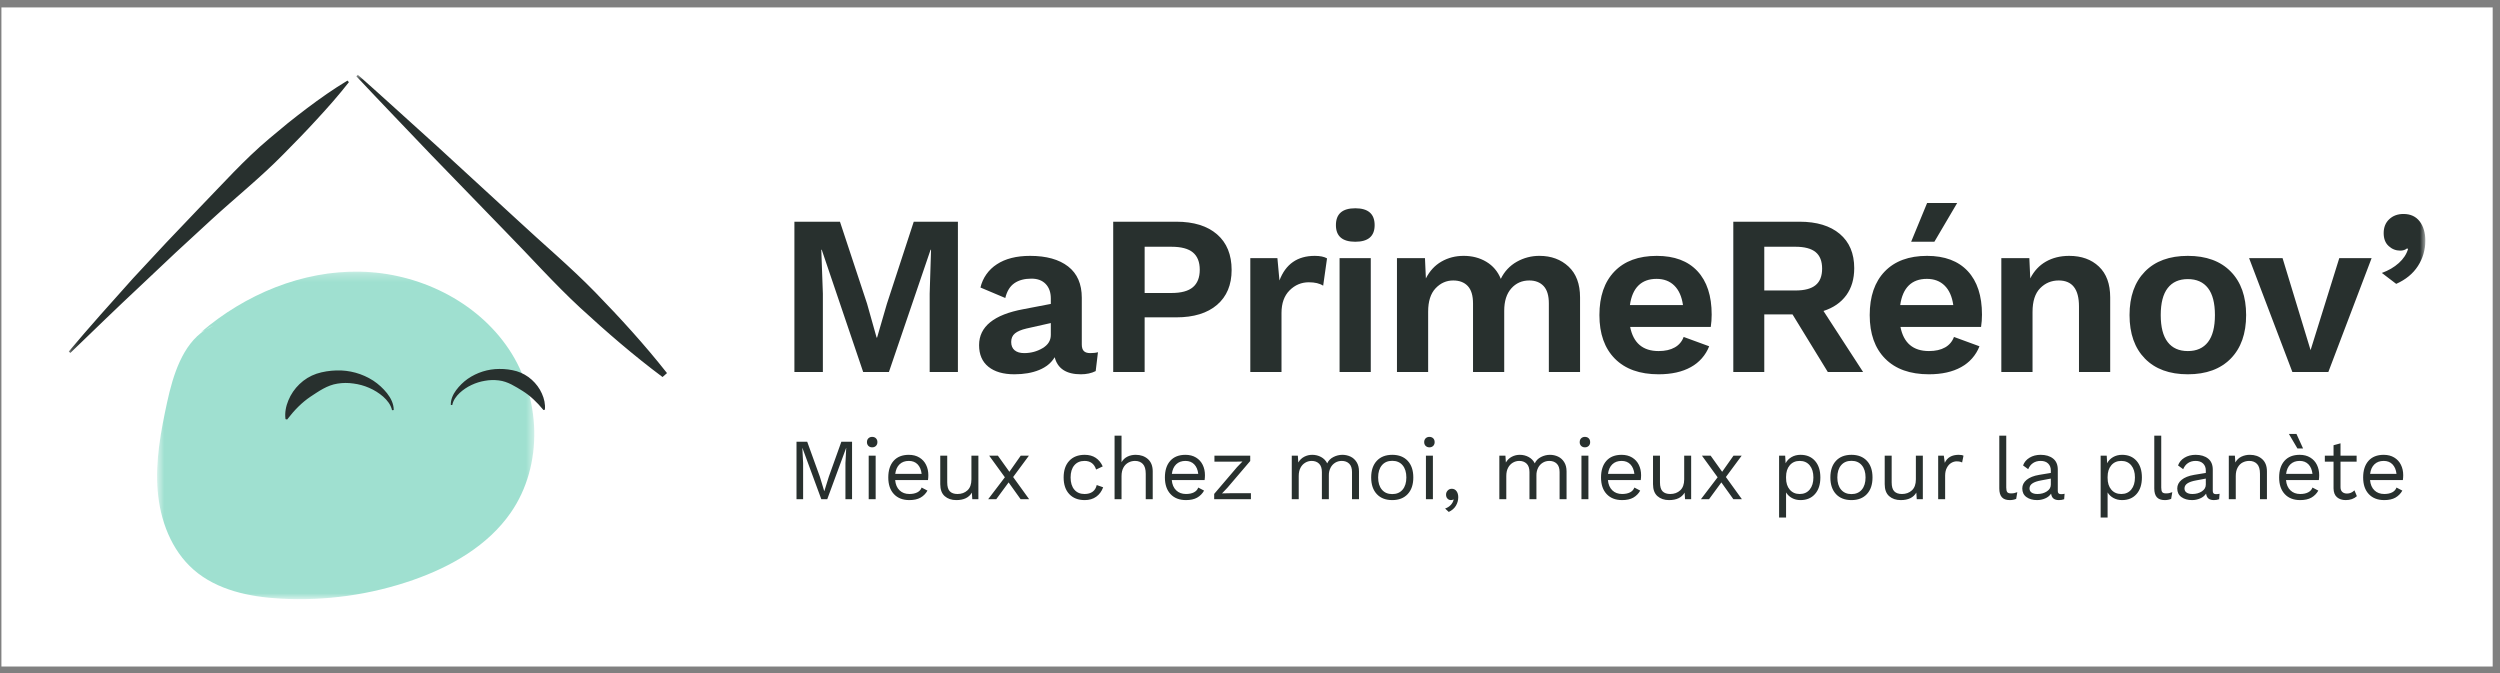 <svg width="297" height="80" viewBox="0 0 297 80" fill="none" xmlns="http://www.w3.org/2000/svg">
    <rect x="0" y="0" width="297" height="80" fill="#808080" stroke="none"/>
    <rect width="295.962" height="78.3" transform="translate(0.169 0.882)" fill="white" />
    <mask id="mask0_4112_101783" style="mask-type:luminance" maskUnits="userSpaceOnUse" x="18"
        y="32" width="46" height="40">
        <path d="M18.664 32.268H63.474V71.182H18.664V32.268Z" fill="white" />
    </mask>
    <g mask="url(#mask0_4112_101783)">
        <path fill-rule="evenodd" clip-rule="evenodd"
            d="M60.454 41.481C56.626 35.758 49.712 32.418 42.811 32.273C35.911 32.129 29.125 34.97 23.891 39.453L24.361 39.206C24.693 38.987 25.046 38.801 25.414 38.651L24.361 39.206C21.681 40.941 20.555 44.558 19.853 47.794C19.104 51.246 18.444 54.769 18.732 58.287C19.016 61.807 20.35 65.369 23.017 67.694C25.795 70.114 29.638 70.911 33.321 71.119C38.653 71.419 44.043 70.659 49.082 68.899C53.591 67.323 57.956 64.825 60.673 60.909C64.597 55.252 64.282 47.203 60.454 41.481Z"
            fill="#9FE0D0" />
    </g>
    <path fill-rule="evenodd" clip-rule="evenodd"
        d="M53.557 48.109C53.529 47.475 53.816 46.855 54.191 46.349C54.571 45.841 55.033 45.383 55.564 45.007C56.668 44.244 57.977 43.834 59.32 43.831C60.015 43.822 60.708 43.912 61.378 44.099C62.048 44.301 62.668 44.655 63.178 45.117C63.688 45.579 64.102 46.135 64.373 46.748C64.65 47.355 64.798 48.017 64.733 48.668L64.567 48.716C63.76 47.738 62.981 47.006 62.086 46.445C61.206 45.912 60.334 45.319 59.246 45.191C58.702 45.124 58.152 45.139 57.613 45.237C57.058 45.327 56.52 45.495 56.013 45.737C55.495 45.979 55.019 46.3 54.6 46.688C54.19 47.081 53.838 47.551 53.73 48.119L53.557 48.109ZM46.575 48.732C46.429 48.082 46.005 47.552 45.517 47.117C45.018 46.686 44.456 46.335 43.851 46.075C43.258 45.816 42.631 45.644 41.989 45.562C41.364 45.47 40.729 45.473 40.106 45.572C38.856 45.762 37.874 46.48 36.881 47.128C35.873 47.81 35.001 48.683 34.11 49.841L33.916 49.792C33.816 49.045 33.961 48.276 34.258 47.567C34.556 46.84 35.004 46.184 35.572 45.641C36.149 45.08 36.844 44.655 37.607 44.397C38.377 44.145 39.183 44.033 39.967 44.008C41.514 43.959 43.039 44.381 44.341 45.218C44.96 45.627 45.511 46.131 45.975 46.71C46.428 47.279 46.782 47.982 46.775 48.714L46.575 48.733V48.732ZM113.799 44.194H110.445V34.888L110.608 29.668H110.553L105.603 44.194H102.545L97.621 29.667H97.569L97.757 34.888V44.194H94.375V26.339H99.787L103.007 36.078L104.142 40.11H104.196L105.36 36.105L108.553 26.339H113.8L113.799 44.194ZM123.849 41.367C124.508 40.98 124.837 40.452 124.837 39.785V38.378L121.943 39.028C121.33 39.172 120.874 39.365 120.577 39.609C120.279 39.853 120.13 40.19 120.13 40.624C120.13 41.057 120.266 41.385 120.536 41.611C120.806 41.836 121.186 41.949 121.672 41.949C122.465 41.949 123.191 41.755 123.849 41.367ZM130.438 41.841L130.168 44.086C129.662 44.339 129.076 44.466 128.408 44.466C126.678 44.466 125.64 43.789 125.298 42.436C124.9 43.104 124.288 43.609 123.458 43.951C122.628 44.293 121.645 44.465 120.509 44.465C119.192 44.465 118.164 44.168 117.425 43.572C116.685 42.977 116.315 42.121 116.315 41.002C116.315 38.802 118.075 37.377 121.591 36.728L124.837 36.106V35.456C124.837 34.735 124.634 34.162 124.229 33.738C123.823 33.315 123.259 33.102 122.538 33.102C121.708 33.102 121.032 33.282 120.509 33.644C119.986 34.004 119.625 34.59 119.428 35.402L116.478 34.157C116.743 33.018 117.442 32.028 118.426 31.397C119.436 30.731 120.753 30.397 122.376 30.397C124.306 30.397 125.812 30.817 126.893 31.655C127.976 32.494 128.517 33.734 128.517 35.375V40.921C128.517 41.281 128.598 41.543 128.761 41.706C128.921 41.867 129.174 41.949 129.518 41.949C129.896 41.949 130.203 41.913 130.438 41.841ZM141.719 34.117C142.259 33.657 142.531 32.967 142.531 32.047C142.531 31.127 142.26 30.442 141.719 29.991C141.179 29.541 140.329 29.315 139.176 29.315H135.984V34.807H139.176C140.329 34.807 141.178 34.577 141.719 34.117ZM144.587 27.841C145.741 28.841 146.317 30.253 146.317 32.075C146.317 33.842 145.741 35.222 144.587 36.215C143.432 37.205 141.817 37.701 139.743 37.701H135.983V44.194H132.249V26.339H139.743C141.818 26.339 143.432 26.839 144.587 27.841ZM157.652 30.695L157.193 33.94C156.778 33.67 156.21 33.535 155.489 33.535C154.605 33.535 153.843 33.856 153.203 34.495C152.563 35.136 152.242 36.033 152.242 37.187V44.194H148.536V30.667H151.756L151.999 33.319C152.738 31.371 154.136 30.397 156.192 30.397C156.823 30.397 157.31 30.497 157.652 30.695Z"
        fill="#28302E" />
    <mask id="mask1_4112_101783" style="mask-type:luminance" maskUnits="userSpaceOnUse" x="8" y="8"
        width="281" height="64">
        <path d="M8.169 71.182H288.131V8.882H8.169V71.182Z" fill="white" />
    </mask>
    <g mask="url(#mask1_4112_101783)">
        <path fill-rule="evenodd" clip-rule="evenodd"
            d="M159.141 44.195H162.848V30.668H159.141V44.195ZM158.707 26.745C158.707 25.41 159.474 24.743 161.007 24.743C162.541 24.743 163.307 25.41 163.307 26.745C163.307 28.062 162.541 28.72 161.007 28.72C159.474 28.72 158.707 28.062 158.707 26.745ZM186.343 31.668C187.253 32.517 187.71 33.734 187.71 35.321V44.194H184.003V36.052C184.003 35.115 183.796 34.425 183.381 33.982C182.966 33.541 182.397 33.32 181.676 33.32C180.811 33.32 180.098 33.636 179.539 34.266C178.979 34.899 178.701 35.782 178.701 36.918V44.195H174.995V36.052C174.995 35.115 174.787 34.425 174.372 33.982C173.957 33.541 173.381 33.32 172.64 33.32C171.83 33.32 171.13 33.631 170.544 34.253C169.957 34.876 169.664 35.8 169.664 37.026V44.196H165.959V30.666H169.286L169.395 33.075C169.845 32.191 170.462 31.523 171.248 31.073C172.032 30.622 172.911 30.396 173.886 30.396C174.895 30.396 175.793 30.631 176.576 31.099C177.362 31.569 177.935 32.245 178.296 33.129C178.702 32.273 179.363 31.564 180.188 31.099C181.013 30.632 181.945 30.389 182.893 30.396C184.283 30.396 185.433 30.821 186.343 31.668ZM194.649 33.914C194.117 34.437 193.779 35.212 193.635 36.24H199.938C199.793 35.23 199.45 34.46 198.909 33.928C198.369 33.396 197.666 33.13 196.8 33.13C195.898 33.13 195.18 33.392 194.649 33.914ZM203.239 38.838H193.661C194.041 40.75 195.167 41.706 197.042 41.706C197.818 41.706 198.459 41.561 198.963 41.273C199.454 41 199.83 40.558 200.018 40.028L203.05 41.138C202.638 42.194 201.866 43.071 200.87 43.613C199.853 44.181 198.575 44.465 197.042 44.465C194.807 44.465 193.074 43.848 191.848 42.612C190.623 41.376 190.01 39.649 190.01 37.432C190.01 35.212 190.604 33.486 191.795 32.25C192.985 31.015 194.662 30.398 196.827 30.398C198.918 30.398 200.529 31.001 201.655 32.209C202.782 33.419 203.347 35.14 203.347 37.377C203.347 37.882 203.31 38.37 203.239 38.838ZM209.596 34.509H213.303C214.384 34.509 215.183 34.298 215.696 33.873C216.211 33.45 216.468 32.795 216.468 31.913C216.468 31.028 216.211 30.374 215.696 29.95C215.182 29.528 214.384 29.314 213.303 29.314H209.596V34.509ZM212.95 37.349H209.596V44.194H205.916V26.339H213.789C215.827 26.339 217.419 26.822 218.565 27.786C219.709 28.752 220.282 30.109 220.282 31.858C220.282 33.138 219.966 34.212 219.335 35.078C218.703 35.943 217.803 36.565 216.63 36.944L221.337 44.194H217.144L212.95 37.349ZM232.51 24.12L229.804 28.72H227.044L228.939 24.12H232.51ZM226.76 33.914C226.23 34.437 225.89 35.212 225.746 36.241H232.05C231.906 35.231 231.563 34.459 231.022 33.928C230.482 33.396 229.778 33.13 228.912 33.13C228.009 33.13 227.292 33.391 226.76 33.914ZM235.35 38.838H225.774C226.152 40.75 227.279 41.705 229.156 41.705C229.931 41.705 230.571 41.562 231.077 41.273C231.568 41 231.942 40.557 232.131 40.028L235.161 41.138C234.751 42.194 233.98 43.071 232.984 43.613C231.964 44.181 230.688 44.465 229.156 44.465C226.919 44.465 225.187 43.848 223.961 42.612C222.734 41.376 222.121 39.649 222.121 37.432C222.121 35.212 222.716 33.486 223.907 32.25C225.097 31.015 226.775 30.397 228.939 30.397C231.03 30.397 232.641 31.002 233.769 32.209C234.895 33.419 235.459 35.14 235.459 37.377C235.459 37.882 235.423 38.37 235.35 38.838ZM249.351 31.668C250.244 32.517 250.691 33.734 250.691 35.321V44.194H246.983V36.403C246.983 34.347 246.181 33.319 244.575 33.319C243.709 33.319 242.975 33.626 242.371 34.239C241.767 34.852 241.465 35.789 241.465 37.052V44.194H237.758V30.667H241.086L241.194 33.076C241.644 32.192 242.267 31.524 243.061 31.074C243.854 30.623 244.774 30.397 245.821 30.397C247.281 30.397 248.457 30.821 249.351 31.668ZM257.521 34.225C256.97 34.937 256.695 36.006 256.695 37.431C256.695 38.856 256.97 39.925 257.521 40.637C258.071 41.35 258.868 41.706 259.914 41.706C260.96 41.706 261.758 41.35 262.309 40.637C262.859 39.925 263.134 38.857 263.134 37.431C263.134 36.006 262.859 34.937 262.309 34.225C261.759 33.513 260.96 33.157 259.914 33.157C258.868 33.157 258.071 33.513 257.521 34.225ZM265.014 32.264C266.233 33.508 266.84 35.231 266.84 37.431C266.84 39.631 266.233 41.354 265.014 42.598C263.797 43.842 262.097 44.465 259.914 44.465C257.732 44.465 256.032 43.842 254.816 42.598C253.598 41.354 252.989 39.631 252.989 37.431C252.989 35.231 253.598 33.508 254.816 32.264C256.032 31.019 257.732 30.397 259.914 30.397C262.097 30.397 263.797 31.019 265.014 32.264ZM281.747 30.668L276.607 44.194H272.333L267.193 30.668H271.169L274.497 41.597L277.905 30.667L281.747 30.668ZM287.455 26.298C287.905 26.885 288.13 27.647 288.13 28.585C288.13 29.685 287.837 30.69 287.252 31.601C286.665 32.512 285.804 33.219 284.668 33.724L282.964 32.426C283.756 32.138 284.429 31.746 284.979 31.249C285.529 30.753 285.895 30.199 286.074 29.586L285.966 29.504C285.75 29.684 285.479 29.775 285.154 29.775C284.632 29.775 284.172 29.595 283.775 29.233C283.378 28.873 283.18 28.359 283.18 27.692C283.18 27.006 283.4 26.456 283.843 26.042C284.284 25.627 284.847 25.42 285.533 25.42C286.363 25.42 287.003 25.712 287.455 26.298ZM101.224 59.308H100.438V55.015L100.532 53.215H100.521L98.276 59.308H97.572L95.328 53.215H95.318L95.411 55.015V59.308H94.625V52.481H95.897L97.397 56.628L97.914 58.335H97.934L98.462 56.639L99.952 52.481H101.224V59.308ZM103.201 59.308H104.028V54.136H103.201V59.308ZM103.164 52.972C103.106 52.913 103.062 52.842 103.033 52.764C103.003 52.687 102.99 52.605 102.994 52.522C102.994 52.336 103.051 52.186 103.164 52.072C103.223 52.014 103.294 51.97 103.371 51.941C103.449 51.911 103.531 51.898 103.614 51.902C103.8 51.902 103.95 51.959 104.064 52.072C104.121 52.131 104.166 52.202 104.196 52.279C104.225 52.357 104.238 52.439 104.234 52.522C104.238 52.605 104.225 52.687 104.196 52.765C104.166 52.842 104.122 52.913 104.064 52.972C104.005 53.029 103.934 53.074 103.857 53.103C103.779 53.133 103.697 53.146 103.614 53.142C103.531 53.146 103.449 53.133 103.371 53.104C103.294 53.074 103.223 53.03 103.164 52.972ZM106.867 55.16C106.587 55.429 106.417 55.808 106.355 56.297H109.489C109.434 55.815 109.275 55.437 109.013 55.164C108.752 54.893 108.403 54.756 107.969 54.756C107.514 54.756 107.147 54.891 106.867 55.16ZM110.244 57.032H106.345C106.393 57.556 106.567 57.962 106.867 58.252C107.167 58.542 107.555 58.686 108.031 58.686C108.411 58.686 108.725 58.621 108.978 58.491C109.229 58.36 109.4 58.169 109.489 57.921L110.183 58.284C109.99 58.634 109.703 58.924 109.355 59.121C109.01 59.314 108.569 59.411 108.031 59.411C107.251 59.411 106.64 59.173 106.195 58.697C105.75 58.222 105.528 57.564 105.528 56.722C105.528 55.88 105.739 55.222 106.163 54.746C106.588 54.27 107.19 54.033 107.969 54.033C108.452 54.033 108.869 54.139 109.22 54.353C109.573 54.567 109.838 54.856 110.017 55.223C110.197 55.587 110.287 55.997 110.287 56.453C110.287 56.646 110.272 56.839 110.244 57.032ZM116.233 54.136V59.308H115.509L115.457 58.522C115.112 59.115 114.496 59.411 113.605 59.411C113.047 59.411 112.591 59.256 112.235 58.946C111.881 58.636 111.702 58.159 111.702 57.518V54.136H112.53V57.301C112.53 57.805 112.634 58.161 112.84 58.371C113.047 58.582 113.351 58.687 113.75 58.687C114.227 58.687 114.621 58.542 114.935 58.253C115.249 57.963 115.405 57.529 115.405 56.95V54.136H116.233ZM121.25 59.308L119.823 57.311L118.353 59.308H117.393L119.378 56.701L117.516 54.136H118.551L119.916 56.049L121.26 54.136H122.233L120.361 56.67L122.264 59.308H121.25ZM130.172 54.389C130.527 54.627 130.804 54.967 131.005 55.408L130.218 55.78C129.998 55.097 129.538 54.756 128.842 54.756C128.325 54.756 127.92 54.931 127.627 55.279C127.334 55.627 127.188 56.108 127.188 56.722C127.188 57.336 127.334 57.817 127.628 58.165C127.92 58.513 128.325 58.687 128.842 58.687C129.242 58.687 129.565 58.596 129.81 58.413C130.055 58.231 130.214 57.967 130.29 57.622L131.056 57.892C130.876 58.373 130.601 58.748 130.229 59.012C129.856 59.278 129.401 59.411 128.863 59.411C128.083 59.411 127.472 59.173 127.027 58.697C126.582 58.221 126.36 57.563 126.36 56.722C126.36 55.88 126.582 55.222 127.027 54.746C127.472 54.27 128.084 54.032 128.863 54.032C129.38 54.032 129.816 54.152 130.172 54.389ZM136.373 54.539C136.752 54.877 136.943 55.363 136.943 55.997V59.308H136.114V56.288C136.114 55.748 135.999 55.36 135.768 55.118C135.536 54.878 135.228 54.756 134.841 54.756C134.573 54.756 134.315 54.818 134.071 54.942C133.816 55.076 133.607 55.283 133.471 55.537C133.316 55.81 133.238 56.153 133.238 56.567V59.308H132.411V51.756H133.238V54.911C133.411 54.615 133.643 54.394 133.936 54.25C134.23 54.104 134.559 54.032 134.925 54.032C135.511 54.032 135.993 54.202 136.373 54.539ZM139.729 55.16C139.45 55.429 139.279 55.808 139.217 56.297H142.352C142.297 55.815 142.138 55.437 141.875 55.164C141.613 54.893 141.265 54.756 140.831 54.756C140.376 54.756 140.009 54.891 139.729 55.16ZM143.107 57.032H139.207C139.255 57.556 139.429 57.962 139.729 58.252C140.029 58.542 140.417 58.686 140.893 58.686C141.273 58.686 141.588 58.621 141.839 58.491C142.092 58.36 142.262 58.169 142.352 57.921L143.045 58.284C142.852 58.634 142.565 58.924 142.217 59.121C141.872 59.314 141.431 59.411 140.893 59.411C140.113 59.411 139.502 59.173 139.057 58.697C138.613 58.222 138.39 57.564 138.39 56.722C138.39 55.88 138.602 55.222 139.026 54.746C139.45 54.27 140.052 54.033 140.831 54.033C141.313 54.033 141.731 54.139 142.083 54.353C142.434 54.567 142.7 54.856 142.879 55.223C143.059 55.587 143.148 55.997 143.148 56.453C143.148 56.646 143.134 56.839 143.107 57.032ZM144.245 58.677L146.955 55.501L147.606 54.828L146.685 54.849H144.275V54.136H148.527V54.767L145.817 57.942L145.177 58.615L146.179 58.594H148.609V59.308H144.245V58.677ZM160.439 54.244C160.738 54.386 160.982 54.605 161.167 54.901C161.354 55.198 161.448 55.563 161.448 55.998V59.308H160.618V56.08C160.618 55.633 160.508 55.3 160.283 55.083C160.059 54.865 159.764 54.756 159.398 54.756C159.124 54.756 158.869 54.824 158.638 54.958C158.401 55.099 158.208 55.303 158.081 55.548C157.932 55.833 157.859 56.151 157.867 56.473V59.308H157.04V56.08C157.04 55.633 156.929 55.3 156.704 55.083C156.48 54.865 156.186 54.756 155.82 54.756C155.552 54.757 155.289 54.83 155.06 54.969C154.83 55.107 154.643 55.305 154.517 55.542C154.365 55.811 154.289 56.146 154.289 56.546V59.308H153.462V54.136H154.185L154.237 54.943C154.403 54.652 154.649 54.415 154.946 54.26C155.239 54.108 155.554 54.032 155.892 54.032C156.271 54.032 156.622 54.118 156.943 54.292C157.259 54.46 157.514 54.724 157.672 55.046C157.824 54.715 158.072 54.463 158.416 54.291C158.742 54.123 159.104 54.034 159.471 54.032C159.816 54.032 160.139 54.104 160.439 54.244ZM164.168 55.274C163.871 55.625 163.723 56.108 163.723 56.722C163.723 57.335 163.871 57.819 164.168 58.17C164.463 58.521 164.873 58.698 165.398 58.698C165.922 58.698 166.333 58.521 166.629 58.17C166.926 57.819 167.074 57.335 167.074 56.722C167.074 56.108 166.926 55.625 166.629 55.274C166.333 54.922 165.922 54.746 165.399 54.746C164.873 54.746 164.463 54.922 164.168 55.274ZM167.235 54.746C167.68 55.222 167.901 55.881 167.901 56.722C167.901 57.563 167.68 58.222 167.235 58.698C166.789 59.173 166.178 59.411 165.398 59.411C164.618 59.411 164.007 59.173 163.563 58.698C163.118 58.221 162.895 57.563 162.895 56.722C162.895 55.881 163.118 55.222 163.563 54.746C164.007 54.27 164.619 54.032 165.398 54.032C166.178 54.032 166.789 54.27 167.235 54.746ZM169.401 59.308H170.229V54.136H169.401V59.308ZM169.365 52.972C169.307 52.913 169.262 52.842 169.233 52.765C169.204 52.687 169.19 52.605 169.194 52.522C169.19 52.439 169.203 52.357 169.233 52.279C169.262 52.202 169.307 52.132 169.364 52.072C169.424 52.015 169.494 51.97 169.571 51.941C169.649 51.911 169.731 51.898 169.814 51.902C170.001 51.902 170.151 51.959 170.265 52.072C170.379 52.186 170.435 52.336 170.435 52.522C170.439 52.605 170.426 52.687 170.396 52.764C170.367 52.842 170.322 52.913 170.265 52.972C170.205 53.029 170.135 53.074 170.057 53.103C169.98 53.132 169.898 53.146 169.815 53.142C169.732 53.146 169.65 53.133 169.572 53.103C169.495 53.074 169.424 53.029 169.365 52.972ZM173.032 58.346C173.169 58.531 173.24 58.774 173.24 59.07C173.24 59.434 173.145 59.774 172.959 60.083C172.774 60.393 172.49 60.639 172.111 60.818L171.678 60.414C171.946 60.324 172.17 60.184 172.349 59.991C172.529 59.798 172.642 59.586 172.691 59.359L172.65 59.339C172.587 59.387 172.49 59.411 172.36 59.411C172.286 59.41 172.214 59.395 172.146 59.366C172.079 59.337 172.018 59.294 171.967 59.241C171.85 59.127 171.791 58.967 171.791 58.759C171.791 58.573 171.856 58.411 171.987 58.273C172.047 58.207 172.121 58.154 172.203 58.119C172.285 58.083 172.374 58.065 172.463 58.066C172.574 58.062 172.683 58.086 172.783 58.134C172.882 58.183 172.968 58.256 173.032 58.346ZM185.099 54.244C185.399 54.386 185.642 54.605 185.827 54.901C186.014 55.198 186.107 55.563 186.107 55.998V59.308H185.279V56.08C185.279 55.633 185.168 55.3 184.943 55.083C184.719 54.865 184.423 54.756 184.059 54.756C183.783 54.756 183.529 54.824 183.299 54.958C183.061 55.099 182.868 55.303 182.74 55.548C182.593 55.834 182.52 56.152 182.528 56.473V59.308H181.7V56.08C181.7 55.633 181.588 55.3 181.364 55.083C181.14 54.865 180.845 54.756 180.479 54.756C180.211 54.757 179.949 54.831 179.719 54.969C179.49 55.108 179.302 55.306 179.176 55.542C179.024 55.811 178.948 56.146 178.948 56.546V59.308H178.121V54.136H178.846L178.896 54.943C179.076 54.64 179.312 54.412 179.606 54.26C179.898 54.108 180.214 54.032 180.551 54.032C180.931 54.032 181.281 54.118 181.603 54.292C181.922 54.463 182.165 54.715 182.332 55.046C182.482 54.715 182.731 54.463 183.076 54.291C183.402 54.123 183.764 54.034 184.131 54.032C184.476 54.032 184.8 54.104 185.099 54.244ZM187.876 59.308H188.703V54.136H187.876V59.308ZM187.838 52.972C187.781 52.912 187.736 52.842 187.707 52.764C187.678 52.687 187.665 52.605 187.669 52.522C187.669 52.336 187.725 52.186 187.839 52.072C187.899 52.015 187.969 51.97 188.047 51.941C188.124 51.912 188.206 51.898 188.289 51.902C188.475 51.902 188.625 51.959 188.739 52.072C188.853 52.186 188.909 52.336 188.909 52.522C188.913 52.605 188.9 52.687 188.87 52.764C188.841 52.842 188.796 52.913 188.739 52.972C188.679 53.029 188.609 53.074 188.531 53.103C188.454 53.133 188.372 53.146 188.289 53.142C188.206 53.146 188.124 53.132 188.046 53.103C187.969 53.074 187.898 53.029 187.838 52.972ZM191.543 55.16C191.263 55.429 191.093 55.808 191.03 56.297H194.165C194.11 55.815 193.951 55.437 193.688 55.164C193.427 54.893 193.079 54.756 192.644 54.756C192.189 54.756 191.823 54.891 191.543 55.16ZM194.92 57.032H191.02C191.068 57.556 191.243 57.962 191.543 58.252C191.842 58.542 192.23 58.686 192.706 58.686C193.086 58.686 193.401 58.621 193.653 58.491C193.891 58.375 194.075 58.17 194.165 57.921L194.858 58.284C194.665 58.634 194.379 58.924 194.031 59.121C193.686 59.314 193.244 59.411 192.706 59.411C191.927 59.411 191.315 59.173 190.87 58.697C190.425 58.222 190.202 57.564 190.202 56.722C190.202 55.88 190.415 55.222 190.839 54.746C191.263 54.27 191.866 54.033 192.644 54.033C193.127 54.033 193.544 54.139 193.896 54.353C194.247 54.567 194.513 54.856 194.692 55.223C194.872 55.587 194.962 55.997 194.962 56.453C194.962 56.646 194.947 56.839 194.92 57.032ZM200.909 54.136V59.308H200.184L200.134 58.522C199.788 59.115 199.172 59.411 198.282 59.411C197.723 59.411 197.266 59.256 196.912 58.946C196.555 58.636 196.378 58.159 196.378 57.518V54.136H197.205V57.301C197.205 57.805 197.309 58.161 197.516 58.371C197.723 58.582 198.026 58.687 198.426 58.687C198.903 58.687 199.296 58.542 199.611 58.253C199.925 57.963 200.082 57.529 200.082 56.95V54.136H200.909ZM205.926 59.308L204.497 57.311L203.03 59.308H202.067L204.054 56.701L202.192 54.136H203.226L204.592 56.049L205.937 54.136H206.909L205.036 56.67L206.94 59.308H205.926ZM214.997 58.154C215.287 57.798 215.431 57.322 215.431 56.722C215.431 56.122 215.287 55.644 214.997 55.289C214.707 54.934 214.31 54.756 213.807 54.756C213.31 54.756 212.917 54.929 212.623 55.274C212.329 55.619 212.183 56.08 212.183 56.659V56.784C212.183 57.364 212.329 57.826 212.623 58.17C212.917 58.515 213.31 58.687 213.807 58.687C214.31 58.687 214.707 58.51 214.997 58.154ZM215.622 54.751C216.046 55.231 216.259 55.887 216.259 56.722C216.259 57.557 216.046 58.212 215.622 58.692C215.199 59.172 214.625 59.411 213.9 59.411C213.522 59.411 213.182 59.328 212.881 59.164C212.593 59.009 212.353 58.78 212.184 58.501V61.481H211.356V54.135H212.079L212.131 55.035C212.284 54.732 212.516 54.49 212.83 54.305C213.144 54.124 213.5 54.032 213.9 54.032C214.625 54.032 215.199 54.271 215.622 54.751ZM218.72 55.274C218.424 55.625 218.276 56.108 218.276 56.722C218.276 57.335 218.424 57.819 218.72 58.17C219.017 58.521 219.427 58.698 219.952 58.698C220.475 58.698 220.885 58.521 221.182 58.17C221.479 57.819 221.627 57.335 221.627 56.722C221.627 56.108 221.479 55.625 221.182 55.274C220.885 54.922 220.475 54.746 219.952 54.746C219.427 54.746 219.017 54.922 218.72 55.274ZM221.788 54.746C222.232 55.222 222.454 55.881 222.454 56.722C222.454 57.563 222.232 58.222 221.788 58.698C221.342 59.173 220.731 59.411 219.952 59.411C219.172 59.411 218.559 59.173 218.115 58.698C217.672 58.221 217.447 57.563 217.447 56.722C217.447 55.881 217.672 55.222 218.115 54.746C218.559 54.27 219.172 54.032 219.952 54.032C220.731 54.032 221.342 54.27 221.788 54.746ZM228.433 54.136V59.308H227.71L227.658 58.522C227.313 59.115 226.697 59.411 225.806 59.411C225.248 59.411 224.792 59.256 224.436 58.946C224.081 58.636 223.903 58.159 223.903 57.518V54.136H224.73V57.301C224.73 57.805 224.834 58.161 225.041 58.371C225.248 58.582 225.551 58.687 225.951 58.687C226.428 58.687 226.822 58.542 227.135 58.253C227.449 57.963 227.606 57.529 227.606 56.95V54.136H228.433ZM233.264 54.136L233.099 54.943C232.934 54.853 232.716 54.808 232.447 54.808C232.227 54.808 232.012 54.872 231.8 55C231.59 55.127 231.418 55.32 231.284 55.579C231.149 55.837 231.082 56.149 231.082 56.515V59.308H230.255V54.136H230.926L231.041 54.984C231.33 54.349 231.881 54.032 232.696 54.032C232.943 54.032 233.132 54.067 233.264 54.136ZM238.343 57.922C238.343 58.184 238.383 58.365 238.463 58.465C238.542 58.565 238.687 58.615 238.902 58.615C239.047 58.615 239.172 58.605 239.279 58.584C239.387 58.563 239.512 58.525 239.657 58.47L239.522 59.267C239.279 59.365 239.019 59.414 238.757 59.411C238.336 59.411 238.024 59.297 237.821 59.071C237.618 58.843 237.516 58.494 237.516 58.024V51.756H238.343V57.922ZM243.168 58.377C243.483 58.169 243.639 57.9 243.639 57.57V56.856L242.481 57.073C242.019 57.156 241.674 57.275 241.446 57.431C241.219 57.585 241.106 57.784 241.106 58.025C241.106 58.24 241.188 58.402 241.353 58.515C241.518 58.629 241.749 58.687 242.046 58.687C242.481 58.687 242.854 58.584 243.168 58.377ZM245.273 58.657L245.222 59.308C245.028 59.377 244.822 59.411 244.601 59.411C244.331 59.411 244.121 59.352 243.965 59.235C243.81 59.119 243.711 58.922 243.67 58.645C243.498 58.898 243.255 59.095 242.971 59.21C242.667 59.344 242.337 59.412 242.005 59.41C241.495 59.41 241.075 59.292 240.743 59.054C240.412 58.816 240.247 58.473 240.247 58.024C240.247 57.632 240.419 57.292 240.763 57.006C241.108 56.72 241.608 56.522 242.263 56.411L243.639 56.184V55.894C243.639 55.549 243.531 55.274 243.318 55.066C243.105 54.859 242.808 54.756 242.428 54.756C242.083 54.756 241.785 54.839 241.534 55.004C241.282 55.17 241.088 55.414 240.95 55.739L240.34 55.294C240.478 54.908 240.735 54.601 241.11 54.374C241.486 54.146 241.926 54.032 242.428 54.032C243.042 54.032 243.536 54.181 243.908 54.477C244.28 54.773 244.466 55.212 244.466 55.791V58.335C244.466 58.46 244.497 58.553 244.56 58.615C244.622 58.677 244.722 58.707 244.86 58.707C244.997 58.707 245.135 58.691 245.273 58.657ZM253.197 58.154C253.487 57.798 253.631 57.322 253.631 56.722C253.631 56.122 253.487 55.644 253.197 55.289C252.907 54.934 252.51 54.756 252.007 54.756C251.51 54.756 251.116 54.929 250.823 55.274C250.529 55.619 250.383 56.08 250.383 56.659V56.784C250.383 57.364 250.529 57.826 250.823 58.17C251.116 58.515 251.51 58.687 252.007 58.687C252.51 58.687 252.907 58.51 253.197 58.154ZM253.822 54.751C254.246 55.231 254.458 55.887 254.458 56.722C254.458 57.557 254.246 58.212 253.822 58.692C253.398 59.172 252.825 59.411 252.1 59.411C251.722 59.411 251.382 59.328 251.081 59.164C250.793 59.009 250.552 58.78 250.383 58.501V61.481H249.556V54.135H250.279L250.331 55.035C250.483 54.732 250.716 54.49 251.03 54.305C251.344 54.124 251.7 54.032 252.1 54.032C252.825 54.032 253.398 54.271 253.822 54.751ZM256.755 57.922C256.755 58.184 256.795 58.365 256.874 58.465C256.954 58.565 257.099 58.615 257.313 58.615C257.458 58.615 257.583 58.605 257.69 58.584C257.798 58.563 257.923 58.525 258.069 58.47L257.933 59.267C257.69 59.365 257.43 59.414 257.168 59.411C256.748 59.411 256.435 59.297 256.232 59.071C256.029 58.843 255.928 58.494 255.928 58.024V51.756H256.755V57.922ZM261.579 58.377C261.894 58.169 262.05 57.9 262.05 57.57V56.856L260.892 57.073C260.43 57.156 260.085 57.275 259.857 57.431C259.63 57.585 259.517 57.784 259.517 58.025C259.517 58.24 259.599 58.402 259.765 58.515C259.929 58.629 260.16 58.687 260.457 58.687C260.892 58.687 261.265 58.584 261.579 58.377ZM263.685 58.657L263.633 59.308C263.44 59.377 263.233 59.411 263.013 59.411C262.743 59.411 262.532 59.352 262.376 59.235C262.222 59.119 262.123 58.922 262.082 58.645C261.91 58.898 261.666 59.095 261.382 59.21C261.078 59.344 260.748 59.412 260.416 59.41C259.906 59.41 259.486 59.292 259.154 59.054C258.824 58.816 258.658 58.473 258.658 58.024C258.658 57.632 258.83 57.292 259.175 57.006C259.52 56.72 260.019 56.522 260.675 56.411L262.05 56.184V55.894C262.05 55.549 261.943 55.274 261.73 55.066C261.516 54.859 261.22 54.756 260.84 54.756C260.495 54.756 260.197 54.839 259.946 55.004C259.693 55.17 259.499 55.414 259.361 55.739L258.751 55.294C258.889 54.908 259.146 54.601 259.521 54.374C259.897 54.146 260.338 54.032 260.84 54.032C261.453 54.032 261.947 54.181 262.32 54.477C262.692 54.773 262.878 55.212 262.878 55.791V58.335C262.878 58.46 262.908 58.553 262.971 58.615C263.033 58.677 263.133 58.707 263.271 58.707C263.408 58.707 263.547 58.691 263.685 58.657ZM268.744 54.539C269.122 54.877 269.312 55.363 269.312 55.997V59.308H268.485V56.288C268.485 55.748 268.37 55.36 268.139 55.118C267.907 54.878 267.599 54.756 267.212 54.756C266.936 54.756 266.678 54.817 266.437 54.938C266.196 55.058 265.997 55.254 265.842 55.528C265.687 55.8 265.609 56.142 265.609 56.556V59.308H264.782V54.136H265.506L265.558 54.942C265.73 54.632 265.968 54.403 266.272 54.254C266.592 54.102 266.942 54.026 267.296 54.032C267.882 54.032 268.364 54.202 268.744 54.539ZM273.605 53.277H272.934L271.919 51.55H272.819L273.605 53.277ZM272.1 55.16C271.822 55.43 271.65 55.808 271.588 56.298H274.723C274.668 55.814 274.508 55.438 274.246 55.165C273.984 54.893 273.636 54.755 273.203 54.755C272.747 54.755 272.38 54.891 272.1 55.16ZM275.478 57.032H271.578C271.626 57.557 271.8 57.963 272.1 58.252C272.4 58.542 272.787 58.687 273.264 58.687C273.644 58.687 273.959 58.622 274.21 58.49C274.463 58.36 274.633 58.17 274.723 57.92L275.416 58.284C275.223 58.634 274.936 58.924 274.588 59.121C274.243 59.314 273.802 59.411 273.264 59.411C272.484 59.411 271.872 59.173 271.428 58.698C270.984 58.221 270.761 57.564 270.761 56.722C270.761 55.88 270.973 55.222 271.397 54.746C271.822 54.27 272.423 54.032 273.203 54.032C273.685 54.032 274.102 54.139 274.454 54.353C274.806 54.566 275.071 54.856 275.25 55.222C275.429 55.588 275.52 55.997 275.52 56.453C275.52 56.646 275.505 56.838 275.478 57.032ZM279.997 58.946C279.653 59.256 279.208 59.411 278.663 59.411C278.243 59.411 277.899 59.297 277.634 59.071C277.369 58.843 277.233 58.494 277.225 58.025V54.849H276.191V54.136H277.225V52.894L278.053 52.667V54.136H279.967V54.849H278.053V57.88C278.053 58.128 278.124 58.317 278.265 58.444C278.407 58.572 278.595 58.634 278.829 58.634C279.159 58.634 279.453 58.508 279.709 58.252L279.997 58.946ZM282.082 55.16C281.802 55.429 281.632 55.808 281.569 56.297H284.704C284.65 55.815 284.491 55.437 284.228 55.164C283.967 54.893 283.619 54.756 283.183 54.756C282.729 54.756 282.362 54.891 282.082 55.16ZM285.46 57.032H281.56C281.608 57.556 281.783 57.962 282.082 58.252C282.382 58.542 282.77 58.686 283.246 58.686C283.626 58.686 283.94 58.621 284.193 58.491C284.444 58.36 284.615 58.169 284.704 57.921L285.398 58.284C285.205 58.634 284.919 58.924 284.571 59.121C284.226 59.314 283.784 59.411 283.246 59.411C282.467 59.411 281.855 59.173 281.41 58.697C280.965 58.222 280.742 57.564 280.742 56.722C280.742 55.88 280.955 55.222 281.378 54.746C281.803 54.27 282.405 54.033 283.183 54.033C283.667 54.033 284.083 54.139 284.435 54.353C284.787 54.567 285.053 54.856 285.232 55.223C285.412 55.587 285.502 55.997 285.502 56.453C285.502 56.646 285.487 56.839 285.46 57.032ZM36.471 12.862C35.691 13.436 34.945 14.048 34.181 14.642L31.953 16.495C28.998 18.984 26.421 21.879 23.733 24.644C21.056 27.421 18.412 30.229 15.801 33.069C13.223 35.939 10.653 38.811 8.169 41.759L8.352 41.931C11.127 39.258 13.884 36.573 16.697 33.948C19.477 31.293 22.289 28.671 25.132 26.083C27.963 23.483 30.97 21.078 33.659 18.335C35.009 16.968 36.356 15.596 37.655 14.17C38.964 12.752 40.246 11.306 41.449 9.761L41.283 9.572C39.604 10.58 38.018 11.698 36.471 12.862ZM79.203 44.284L79.206 44.281C76.553 40.916 73.681 37.775 70.719 34.727C67.751 31.684 64.483 28.95 61.376 26.05L51.986 17.424C48.826 14.577 45.691 11.706 42.511 8.882L42.337 9.062C45.245 12.165 48.199 15.222 51.13 18.302L60.007 27.458C62.987 30.485 65.81 33.678 68.93 36.564C72.058 39.443 75.275 42.229 78.71 44.791L79.242 44.321C79.229 44.309 79.215 44.297 79.203 44.284Z"
            fill="#28302E" />
    </g>
</svg>